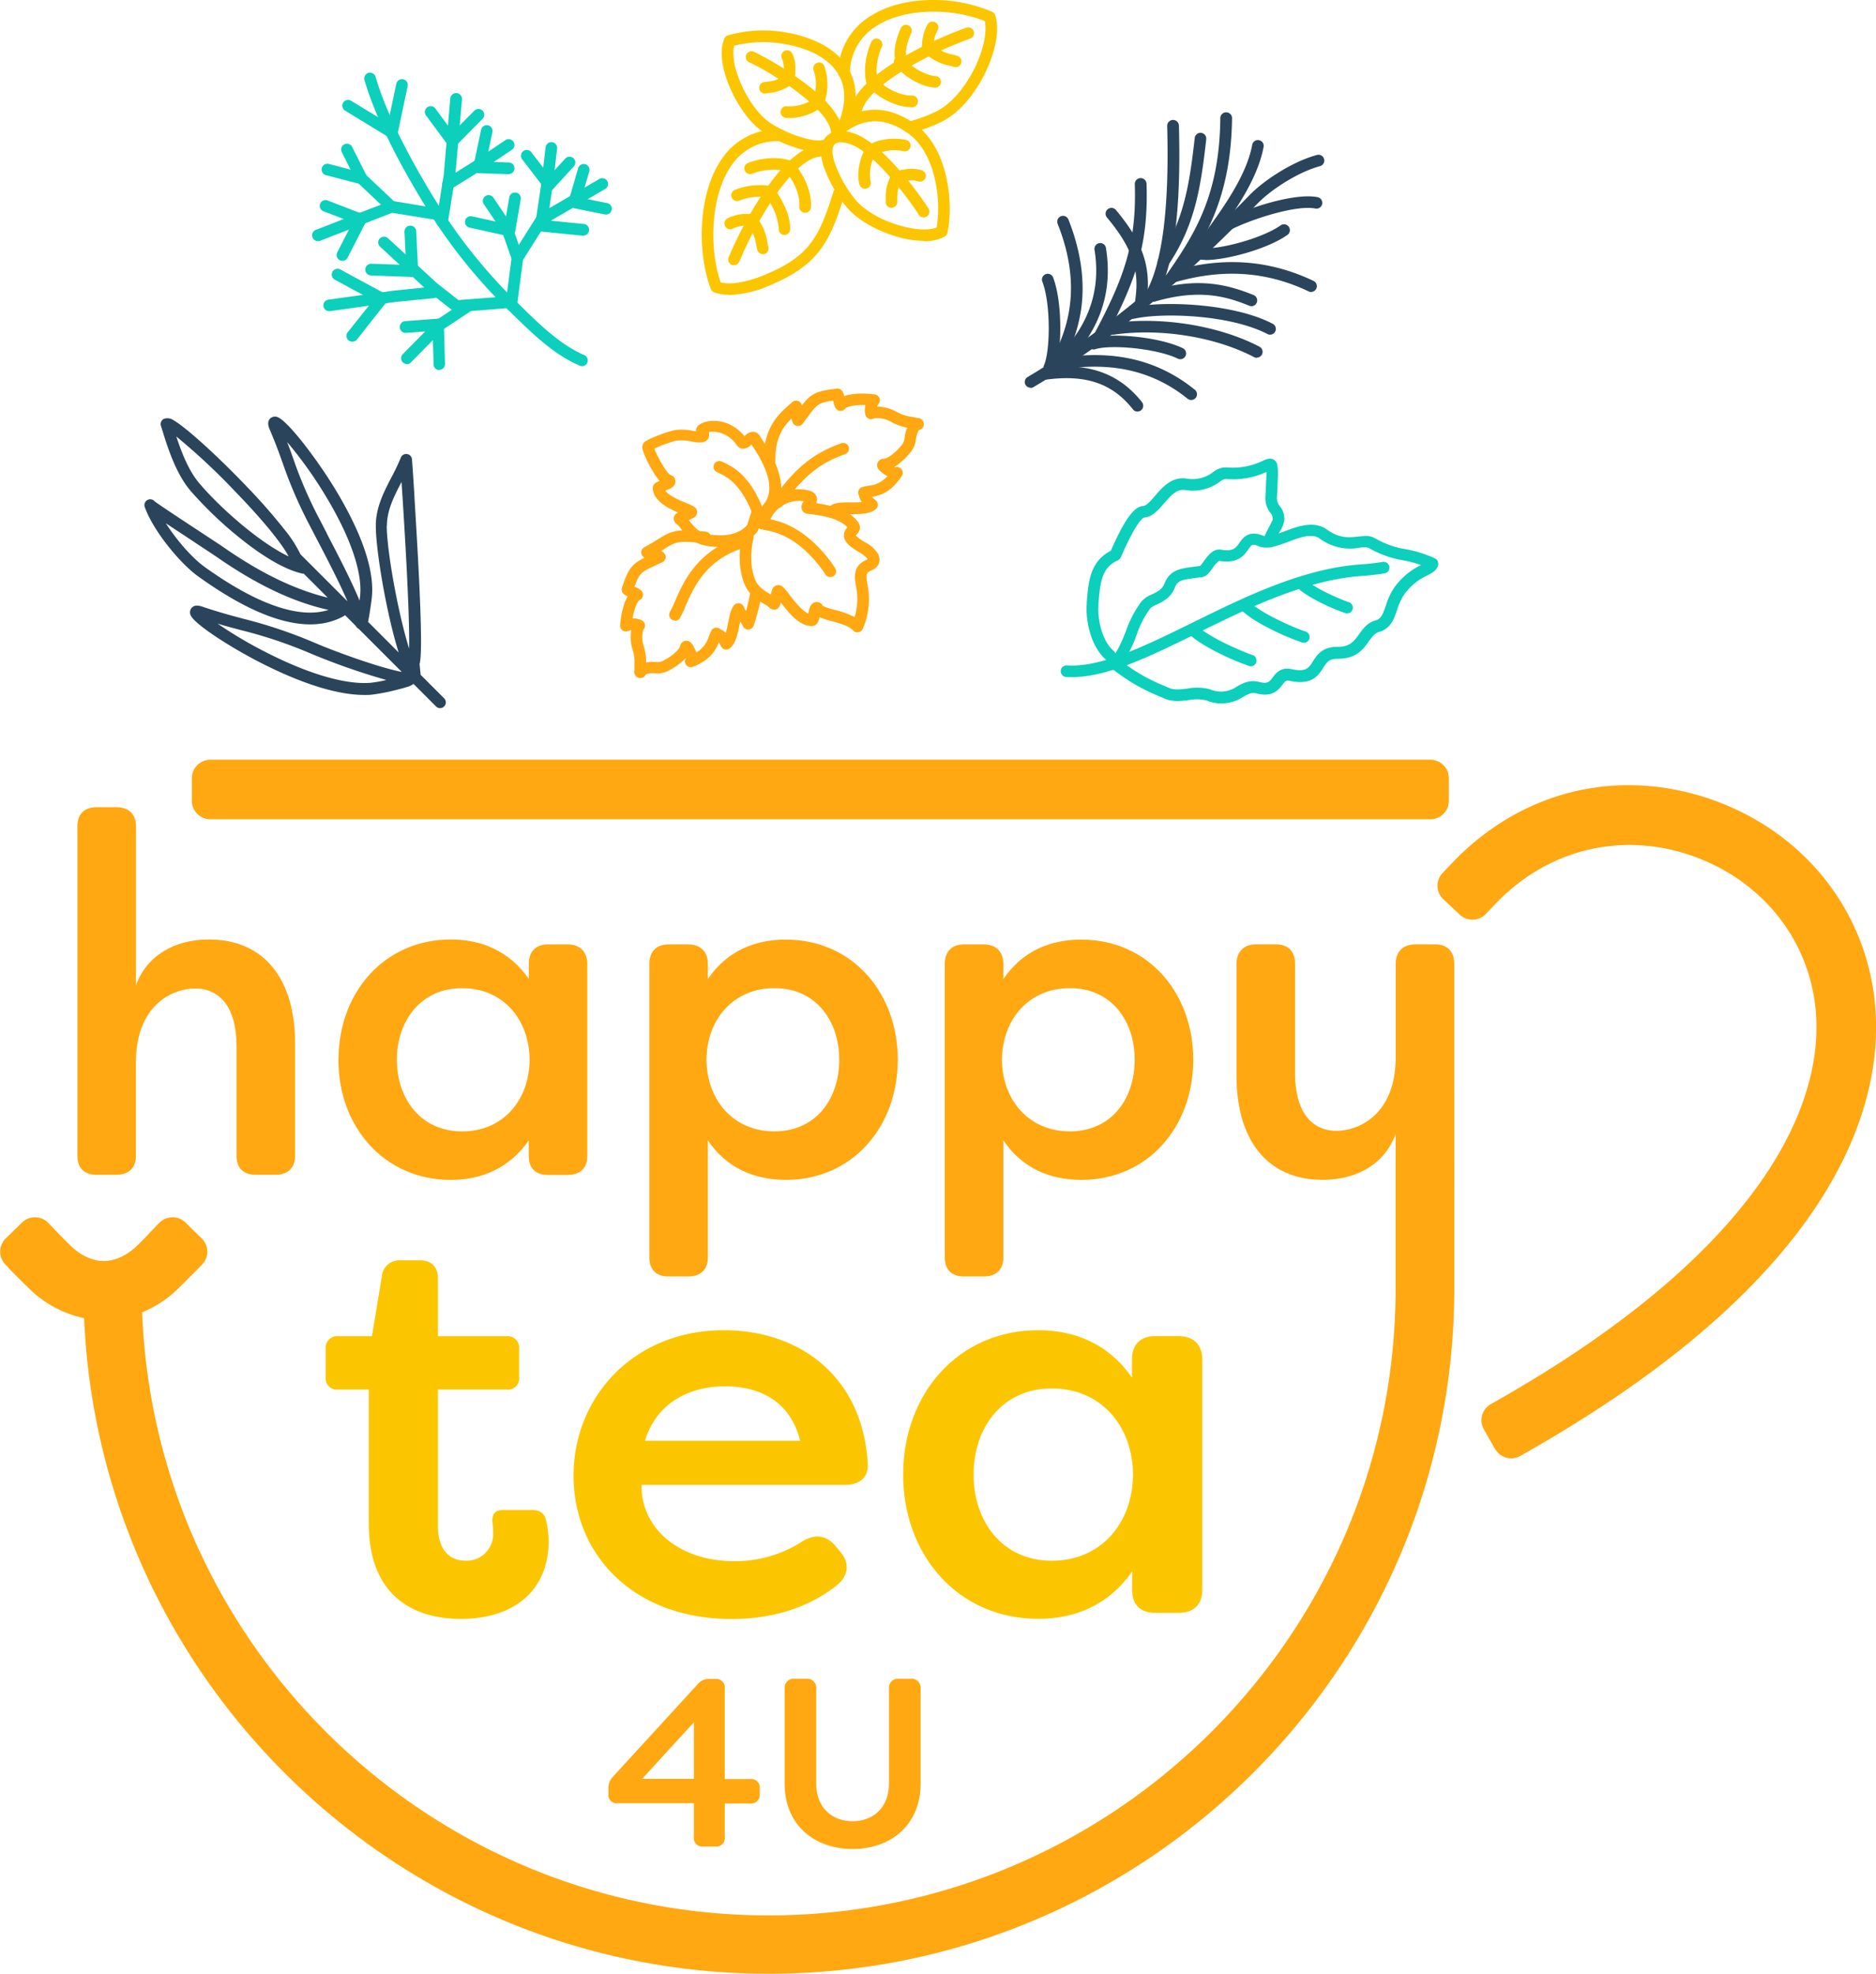 <svg xmlns="http://www.w3.org/2000/svg" width="479.15" height="504" viewBox="0 0 479.15 504"><path d="M2.66 324.26 2 323.57z" fill="#ffa811"/><path d="M19.78 295.12V211c0-3.13 1.73-4.87 4.86-4.87h5.09c3.13.0 5 1.74 5 4.87v40.6c2.66-7.41 9.61-11.7 18.64-11.7 14.35.0 22 10.42 22 26.51v28.71c0 3.12-1.85 4.86-5 4.86H65.27c-3.13.0-4.86-1.74-4.86-4.86v-28c0-10.07-4.4-14.7-10.54-14.7s-15.16 4.51-15.16 18.86v23.85c0 3.12-1.85 4.86-5 4.86H24.64c-3.13.0-4.86-1.74-4.86-4.86" fill="#ffa811"/><path d="M86.45 270.58c0-17.13 11.69-30.68 28.7-30.68 7.76.0 14.93 2.9 19.91 10.07v-3.81c0-3.13 1.74-5 4.86-5H145c3.12.0 5 1.85 5 5v49c0 3.12-1.85 4.86-5 4.86h-5.1c-3.12.0-4.86-1.74-4.86-4.86v-3.94c-5 7.18-12.15 10.07-19.91 10.07-17 0-28.7-13.54-28.7-30.67m48.84.0c-.11-10.53-6.94-18.29-17.24-18.29-10.54.0-16.67 8.33-16.67 18.29s6.13 18.29 16.67 18.29c10.3.0 17.13-7.76 17.24-18.29" fill="#ffa811"/><path d="M165.85 321.05V246.16c0-3.13 1.74-5 4.86-5h5.09c3.13.0 5 1.85 5 5V250c4.86-7.17 12-10.07 19.91-10.07 17 0 28.59 13.55 28.59 30.68s-11.57 30.67-28.59 30.67c-7.87.0-15.05-2.89-19.91-10.07v29.87c0 3.12-1.85 4.86-5 4.86h-5.09c-3.12.0-4.86-1.74-4.86-4.86m48.5-50.47c0-10-6-18.29-16.55-18.29-10.31.0-17.25 7.76-17.37 18.29.12 10.53 7.06 18.29 17.37 18.29 10.53.0 16.55-8.22 16.55-18.29" fill="#ffa811"/><path d="M241.31 321.05V246.16c0-3.13 1.74-5 4.87-5h5.09c3.12.0 5 1.85 5 5V250c4.86-7.17 12-10.07 19.91-10.07 17 0 28.59 13.55 28.59 30.68s-11.58 30.67-28.59 30.67c-7.87.0-15.05-2.89-19.91-10.07v29.87c0 3.12-1.86 4.86-5 4.86h-5.09c-3.13.0-4.87-1.74-4.87-4.86m48.5-50.47c0-10-6-18.29-16.55-18.29-10.3.0-17.24 7.76-17.36 18.29.12 10.53 7.06 18.29 17.36 18.29 10.54.0 16.55-8.22 16.55-18.29" fill="#ffa811"/><path d="M365.33 209.2H53.7A4.72 4.72.0 0149 204.48v-5.77A4.72 4.72.0 0153.7 194H365.33a4.71 4.71.0 014.71 4.72v5.77a4.71 4.71.0 01-4.71 4.72" fill="#ffa811"/><path d="M94.18 388.92V354.83h-7.8a2.87 2.87.0 01-3.2-3.2V344.4a2.93 2.93.0 013.2-3.2H95L97.51 326a4.53 4.53.0 014.87-4.18h4.87c2.93.0 4.6 1.67 4.6 4.6V341.2h17.53a2.92 2.92.0 013.2 3.2v7.23a2.86 2.86.0 01-3.2 3.2H111.85v34.79c0 6.4 3.2 8.9 7 8.9a6.75 6.75.0 007.1-6.95 16.86 16.86.0 00-.14-2.51c-.28-2.22.42-3.48 2.64-3.48h7.38c1.81.0 3.2.7 3.62 2.51a28.35 28.35.0 01.69 5.29c0 13.07-9.18 20-22.4 20C106 413.41 94.18 407.85 94.18 388.92z" fill="#fbc600"/><path d="M146.49 376.82c0-20.18 15.45-37.15 38.4-37.15 18.93.0 35.35 11.4 36.74 33.95.28 3.61-2.09 5.56-5.85 5.56h-51.9c-.27 10.72 9.19 19.48 23.8 19.48a31.85 31.85.0 0017.39-5.15c3.06-1.8 5.84-1.53 8.21 1.12l1.25 1.53c2.51 2.78 2.37 6.26-1.11 8.9-8.07 6.26-17.67 8.35-26.58 8.35-25.04.0-40.35-16.41-40.35-36.59zm57.88-8.91c-2.78-11.13-11.68-13.91-19.2-13.91-7.79.0-17.11 3.2-20.45 13.91z" fill="#fbc600"/><path d="M230.67 376.54c0-20.6 14.05-36.87 34.51-36.87 9.32.0 17.95 3.47 23.93 12.1v-4.59c0-3.76 2.09-6 5.84-6h6.13c3.75.0 6 2.22 6 6V406c0 3.75-2.23 5.84-6 5.84H295c-3.75.0-5.84-2.09-5.84-5.84v-4.73c-6 8.62-14.61 12.1-23.93 12.1C244.72 413.41 230.67 397.13 230.67 376.54zm58.72.0c-.14-12.66-8.35-22-20.73-22-12.67.0-20 10-20 22s7.37 22 20 22C281 398.52 289.25 389.2 289.39 376.54z" fill="#fbc600"/><path d="M177.22 469.09v-8.63h-19.5a2.11 2.11.0 01-2.32-2.38v-1.41a4.07 4.07.0 011.1-2.93L178.26 430a3.61 3.61.0 012.94-1.28h1.53a2.16 2.16.0 012.38 2.39v23.17h6.54a2.16 2.16.0 012.39 2.38v1.47a2.16 2.16.0 01-2.39 2.38h-6.54v8.63a2.16 2.16.0 01-2.38 2.38h-3.18A2.15 2.15.0 01177.22 469.09zm0-14.86V439.8L164 454.23z" fill="#ffa811"/><path d="M200.4 455.39V431.24a2.32 2.32.0 012.56-2.57h2.94a2.32 2.32.0 012.57 2.57v24.15c0 6.42 4.28 9.66 9.29 9.66s9.29-3.24 9.29-9.66V431.24a2.32 2.32.0 012.57-2.57h2.94a2.32 2.32.0 012.57 2.57v24.15c0 10.94-7.95 16.75-17.37 16.75s-17.36-5.81-17.36-16.75z" fill="#ffa811"/><path d="M381.86 370.05 379 365a4.71 4.71.0 011.75-6.44l2.51-1.43c30-17.15 52.12-35.43 65.73-54.35 11-15.29 16.09-30.85 14.74-45-1.74-18.17-14-33.27-32-39.4s-36.89-1.37-50.2 12.86l-2 2.11a4.73 4.73.0 01-6.67.23l-4.21-3.95a4.71 4.71.0 01-.23-6.67l2-2.1c17.51-18.73 42.27-25 66.22-16.88 23.74 8.09 39.93 28.15 42.25 52.35 2.16 22.55-6.42 67.35-88.07 114l-2.5 1.44a4.73 4.73.0 01-6.44-1.76" fill="#ffa811"/><path d="M37 129.55c2.2 6.08 9 14.33 13.64 17.65 16.07 11.55 28.59 14.94 37.19 10.1l.3-.21 2.76 2.76a1.52 1.52.0 00.73.73l11 11c-5.88-1.14-16.84-5.13-22.1-7.38A121.87 121.87.0 0062.15 158c-3.12-.83-6.35-1.7-10.2-3-.76-.26-2.18-.75-3 .23a1.73 1.73.0 00-.19 2c1.15 2.29 10 8 17.57 11.88s18.11 8.35 26.77 8.35c.61.0 1.2.0 1.79-.07a49.12 49.12.0 006.07-1.15c1.16-.29 2.18-.56 2.93-.8a4.81 4.81.0 001.73-.8l5.76 5.76a1.44 1.44.0 001 .43 1.48 1.48.0 001.05-.43 1.49 1.49.0 000-2.09l-6-6c-.13-1.45-.21-2.26-.27-2.74.42-1.47.71-6.29-.4-27.07-.36-6.67-.77-13.12-1-17.36-.52-8-.53-8-.64-8.28a1.48 1.48.0 00-2.75.0 52.25 52.25.0 01-2.38 5c-2 3.86-4.06 7.84-4 12.53.0 6.07 2.68 22.18 5.83 32.22L94 158.78c.1-.41.18-.88.27-1.4.22-1.24.46-2.91.67-4.57C96 144 90.29 132.52 85.3 124.4c-4.46-7.26-11.36-16.33-14.13-17.75a1.78 1.78.0 00-2.12.18c-1 .91-.38 2.32-.13 2.92 1.55 3.64 2.46 6.18 3.33 8.64a113.92 113.92.0 006.85 15.79l1.78 3.42c2.33 4.46 5.72 10.94 7.86 15.94l-12-12a31.11 31.11.0 00-4-6.21A146.8 146.8.0 0063 124.22c-7.49-7.84-15.5-15.09-18.62-16.87a2.69 2.69.0 00-2.58-.37 1.48 1.48.0 00-.7 1.74l.07.22c1.63 5.29 3.66 11.88 7.54 16.44a99.32 99.32.0 0013 12.36c4.25 3.38 10.41 7.64 15.6 8.75h.27l6.12 6.12c-8.25-2-17-6.18-26.51-12.8-.54-.38-2.47-1.65-4.92-3.26-4.2-2.76-12-7.88-12.82-8.58A1.48 1.48.0 0037 129.55M73.75 142.1c-7.67-3.67-17.55-12.47-22.8-18.64-2.75-3.22-4.53-7.8-5.92-12a164.09 164.09.0 0114.74 13.73c8 8.24 12.48 14 14 17M98.6 173.66a35 35 0 01-4 .7c-6.38.5-15.87-2.28-26.72-7.83a109.44 109.44.0 01-12.3-7.28c2 .6 3.93 1.11 5.79 1.61a117 117 0 0117.94 6 172.27 172.27.0 0019.27 6.75m.24-39.36c0-4 1.89-7.63 3.73-11.17v-.09c.32 4.75.77 11.91 1.16 19.11.74 13.66.85 20.29.78 23.52-2.91-9.36-5.7-25.15-5.71-31.37M83.5 136.23c-.69-1.32-1.28-2.46-1.76-3.4A108.82 108.82.0 0175 117.4c-.51-1.42-1-2.87-1.67-4.54a106.63 106.63.0 019.37 13c6.73 10.94 10 20.37 9.25 26.57q-.06.48-.12.93c-2.14-5.22-5.73-12.09-8.37-17.14m-41.1-2.6c1.93 1.29 4.58 3 8.21 5.43 2.34 1.54 4.35 2.86 4.86 3.22 10.22 7.1 19.59 11.53 28.5 13.47-7.43 2.37-18.28-1.37-31.63-10.95-3.26-2.34-7.23-6.91-9.94-11.17" fill="#2a445b"/><path d="M209 38.82c-4.23.0-10.38-2.58-13.94-5-3.24-2.17-6.45-6.42-8.59-11.37-3.16-7.34-2.06-11.28-1.44-12.64a1.42 1.42.0 01.89-.79 33.26 33.26.0 0114.79-.75c5.89 1 10.85 3.29 13.94 6.55 2.91 3.06 5.7 8.54 2.42 17.2A1.48 1.48.0 11214.34 31c2.19-5.8 1.58-10.55-1.81-14.12-2.65-2.79-7-4.8-12.27-5.66a31 31 0 00-12.73.44c-.6 2.16.0 5.76 1.69 9.65 1.89 4.38 4.77 8.24 7.52 10.08 4.5 3 11.69 5.23 13.72 4.24a1.48 1.48.0 111.3 2.66 6.34 6.34.0 01-2.73.52" fill="#fbc600"/><path d="M213.74 35.52a1.49 1.49.0 01-1.48-1.47c0-6.16-15.88-15.9-20.91-18.15a1.47 1.47.0 011.21-2.69 83.25 83.25.0 0112.26 7.45c6.87 5.05 10.37 9.55 10.4 13.37a1.48 1.48.0 01-1.47 1.49h0" fill="#fbc600"/><path d="M201.64 20.34a1.47 1.47.0 01-1.47-1.48v-.79a6.28 6.28.0 00-.44-3.06 1.48 1.48.0 112.69-1.22 9 9 0 01.71 4.33c0 .24.0.48.0.74a1.48 1.48.0 01-1.48 1.48" fill="#fbc600"/><path d="M208.93 27.57a1.52 1.52.0 01-.7-.18 1.48 1.48.0 01-.6-2 10.7 10.7.0 00.15-7.51 1.48 1.48.0 012.83-.88c1.24 4 .71 7.8-.37 9.8a1.49 1.49.0 01-1.31.77" fill="#fbc600"/><path d="M201.84 30.16a7.82 7.82.0 01-1.25-.1 1.48 1.48.0 01.5-2.92 10.69 10.69.0 007.16-2.25 1.48 1.48.0 111.74 2.4 14.62 14.62.0 01-8.15 2.87" fill="#fbc600"/><path d="M195.23 23.9A1.48 1.48.0 01195 21l1-.16a8.22 8.22.0 003.89-1.26A1.48 1.48.0 01201.53 22a11.18 11.18.0 01-5.11 1.73l-.94.14a1.1 1.1.0 01-.25.0" fill="#fbc600"/><path d="M235.94 61.51a25.29 25.29.0 01-7.34-1.23c-5.15-1.57-9.73-4.29-12.26-7.27a34 34 0 01-6.13-11c-1.2-4.09-.15-6.2.94-7.25a4.47 4.47.0 011.78-1.05 1.48 1.48.0 01.43-1.78c6.47-5.12 13.29-5.22 20.27-.3 8.43 6 10 19.81 8.38 27.75a1.48 1.48.0 01-.69 1 10.46 10.46.0 01-5.38 1.2M214.75 36.35a2.21 2.21.0 00-1.55.48c-.69.67-.75 2.28-.15 4.3a31.1 31.1.0 005.55 10c2.14 2.53 6.3 5 10.86 6.35 4.06 1.23 7.71 1.44 9.78.6a32.79 32.79.0 00-.57-12.77c-1.59-6.51-4.55-9.73-6.75-11.28-5.52-3.9-10.7-4.07-15.8-.49a12.15 12.15.0 011.93.49c7.75 2.59 17.93 17.23 19.1 19.22a1.48 1.48.0 11-2.55 1.5C233 52.07 223.49 38.93 217.12 36.8a7.74 7.74.0 00-2.37-.45" fill="#fbc600"/><path d="M235 46.38a1.48 1.48.0 01-.46-.08 6.2 6.2.0 00-3.09-.1l-.79.1a1.48 1.48.0 01-.33-2.94l.74-.09a9 9 0 014.38.22 1.48 1.48.0 01-.45 2.89" fill="#fbc600"/><path d="M222.52 39.87a1.48 1.48.0 01-.84-2.7c1.86-1.29 5.58-2.25 9.69-1.46a1.48 1.48.0 01-.56 2.91 10.76 10.76.0 00-7.45 1 1.45 1.45.0 01-.84.27" fill="#fbc600"/><path d="M220.93 48.19a1.48 1.48.0 01-1.42-1.06c-.63-2.19-.35-6 1.71-9.66a1.48 1.48.0 112.57 1.46 10.79 10.79.0 00-1.44 7.37 1.47 1.47.0 01-1 1.83 1.4 1.4.0 01-.41.06" fill="#fbc600"/><path d="M227.69 53.07h-.08a1.47 1.47.0 01-1.39-1.55c0-.34.0-.66.0-1a11.19 11.19.0 011.14-5.27A1.48 1.48.0 01230 46.65a8.35 8.35.0 00-.82 4c0 .32.0.65.0 1a1.47 1.47.0 01-1.48 1.4" fill="#fbc600"/><path d="M232.28 34a1.48 1.48.0 01-.37-2.91 36.72 36.72.0 007.49-2.77c3.53-1.81 7.12-6 9.61-11.09 2.16-4.46 3.12-9 2.53-11.82-7.66-3.19-19.78-3.66-27.47 1.1a14.12 14.12.0 00-7 12.14 1.48 1.48.0 01-3-.11A17.13 17.13.0 01222.51 4C227.72.74 233.9.0 238.16.0a37.92 37.92.0 0115.23 3 1.5 1.5.0 01.8.89c1.15 3.55.21 9-2.52 14.64-2.8 5.77-6.78 10.3-10.91 12.43a40.09 40.09.0 01-8.12 3 1.47 1.47.0 01-.36.0" fill="#fbc600"/><path d="M218.49 30.31h-.18A1.48 1.48.0 01217 28.65c.55-4.48 5.33-9.31 14.18-14.38a101.21 101.21.0 0115.68-7.22 1.48 1.48.0 11.9 2.82 96.79 96.79.0 00-15.11 7C224.89 21.29 220.38 25.61 220 29a1.49 1.49.0 01-1.47 1.29" fill="#fbc600"/><path d="M236.89 13.77h-.17a1.48 1.48.0 01-1.3-1.64l.09-.9a10.68 10.68.0 011.41-5 1.48 1.48.0 012.54 1.52 7.86 7.86.0 00-1 3.74c0 .3-.06.62-.1 1a1.47 1.47.0 01-1.46 1.31" fill="#fbc600"/><path d="M223 23.22a1.48 1.48.0 01-1.37-.93c-1-2.49-1.11-7 .9-11.57a1.48 1.48.0 012.71 1.19c-1.9 4.3-1.4 8-.87 9.28a1.47 1.47.0 01-.82 1.92 1.35 1.35.0 01-.55.11" fill="#fbc600"/><path d="M232.62 27.36c-2.69.0-6.79-1.38-10.27-4.56a1.48 1.48.0 112-2.18c3.47 3.17 7.09 3.85 8.52 3.77a1.48 1.48.0 11.16 3h-.41" fill="#fbc600"/><path d="M244.09 17.15a1.51 1.51.0 01-.41-.06l-1.12-.31a13.24 13.24.0 01-5.77-2.71 1.48 1.48.0 111.92-2.26 10.27 10.27.0 004.62 2.12l1.17.32a1.48 1.48.0 01-.41 2.9" fill="#fbc600"/><path d="M238.94 22.38h-.06c-2.68-.1-6.87-1.84-10.21-5.52a1.48 1.48.0 112.19-2c3.16 3.49 6.7 4.51 8.13 4.56a1.48 1.48.0 01-.05 2.95" fill="#fbc600"/><path d="M230.47 18.26a1.5 1.5.0 01-1.42-1c-1-3.24-.71-6.06 1-10.06a1.48 1.48.0 012.71 1.19c-1.67 3.78-1.6 5.86-.93 8a1.48 1.48.0 01-1 1.85 1.29 1.29.0 01-.43.07" fill="#fbc600"/><path d="M186.23 75.27a10.59 10.59.0 01-3.82-.62 1.45 1.45.0 01-.84-.84c-3.53-9-3.45-24.33 2.81-33.27a17 17 0 0114.94-7.48 1.48 1.48.0 01-.07 3 14 14 0 00-12.45 6.22c-5.38 7.68-5.72 21.4-2.72 29.84 2.58.65 6.85-.08 11.39-2 11.31-4.73 13.75-9.57 17.41-21.2a1.48 1.48.0 112.82.89c-2 6.37-3.59 10.49-6.22 14-2.8 3.72-6.77 6.52-12.87 9.07a27.77 27.77.0 01-10.38 2.45" fill="#fbc600"/><path d="M187.47 67.75a1.55 1.55.0 01-.52-.1 1.48 1.48.0 01-.87-1.9 100.92 100.92.0 018.06-15.28c5.52-8.57 10.6-13.08 15.11-13.4a1.49 1.49.0 011.58 1.38A1.48 1.48.0 01209.45 40c-3.42.24-8 4.52-12.83 12a98.11 98.11.0 00-7.77 14.72 1.48 1.48.0 01-1.38 1" fill="#fbc600"/><path d="M186.51 58.54a1.48 1.48.0 01-.69-2.79 10.6 10.6.0 015-1.14h.91a1.48 1.48.0 11.18 3h-1a7.74 7.74.0 00-3.78.8 1.56 1.56.0 01-.69.17" fill="#fbc600"/><path d="M191.57 44.46a1.48 1.48.0 01-.52-2.86c4.64-1.76 9.17-1.41 11.6-.28A1.48 1.48.0 11201.4 44c-1.29-.6-4.91-1.3-9.3.37a1.64 1.64.0 01-.53.09" fill="#fbc600"/><path d="M205.62 54.31h-.16a1.48 1.48.0 01-1.31-1.63c.16-1.42-.33-5.07-3.32-8.7a1.48 1.48.0 112.29-1.88c3.15 3.83 4.26 8.24 4 10.9a1.47 1.47.0 01-1.47 1.32" fill="#fbc600"/><path d="M194.84 64.89a1.48 1.48.0 01-1.44-1.14c-.09-.41-.18-.81-.26-1.19a10.41 10.41.0 00-1.86-4.73A1.48 1.48.0 11193.63 56 13.13 13.13.0 01196 62c.08.36.16.74.25 1.13a1.48 1.48.0 01-1.11 1.78 1.84 1.84.0 01-.33.0" fill="#fbc600"/><path d="M200.35 60h0a1.46 1.46.0 01-1.45-1.5 14.86 14.86.0 00-3.24-8.16 14.15 14.15.0 00-6.85.88 1.48 1.48.0 01-1.25-2.68 16.64 16.64.0 015.7-1.24c3.65-.18 4.31.67 4.55 1 1.9 2.45 4.1 6.61 4 10.26A1.47 1.47.0 01200.35 60" fill="#fbc600"/><path d="M148.64 93.51a1.48 1.48.0 00.58-2.84c-6-2.56-11.37-7.8-16.1-12.42l-.74-.72a134.43 134.43.0 01-19.75-24.11c-4.77-7.53-13.28-21.93-16.72-33.86a1.48 1.48.0 00-2.84.82c3.54 12.28 12.21 27 17.06 34.62a136.88 136.88.0 0020.19 24.65l.73.71c4.92 4.81 10.5 10.26 17 13a1.47 1.47.0 00.58.12" fill="#0ccfbc"/><path d="M100.12 35.28a1.47 1.47.0 001.44-1.18L104.12 22a1.48 1.48.0 00-2.9-.61l-2.55 12.1a1.48 1.48.0 001.14 1.76h.31" fill="#0ccfbc"/><path d="M100.07 35.28a1.48 1.48.0 00.77-2.74L89.76 25.78a1.48 1.48.0 10-1.54 2.52L99.3 35.06a1.43 1.43.0 00.77.22" fill="#0ccfbc"/><path d="M112.93 58.07a1.49 1.49.0 001.46-1.25l1.89-11.9a.41.41.0 000-.11L118 25.4a1.48 1.48.0 00-3-.25l-1.65 19.36-1.88 11.85a1.48 1.48.0 001.22 1.69h.24" fill="#0ccfbc"/><path d="M115.56 37.53a1.48 1.48.0 001-.43l6.63-6.7a1.48 1.48.0 10-2.1-2.08l-5.42 5.47-4.48-6.08a1.48 1.48.0 10-2.38 1.76l5.51 7.46a1.45 1.45.0 001.08.6h.11" fill="#0ccfbc"/><path d="M114.45 48.49a1.46 1.46.0 00.78-.22l8.3-5.18 7.21-4.85a1.48 1.48.0 00-1.65-2.46l-7.19 4.84-8.27 5.17a1.48 1.48.0 00.78 2.73" fill="#0ccfbc"/><path d="M122.36 44.17A1.49 1.49.0 00123.81 43l1.94-9.16a1.48 1.48.0 10-2.89-.61l-1.94 9.15a1.49 1.49.0 001.13 1.76h.31" fill="#0ccfbc"/><path d="M130.05 44.44a1.48 1.48.0 000-2.95l-7.69-.28a1.48 1.48.0 00-.1 3l7.69.27h.05" fill="#0ccfbc"/><path d="M81.19 61.6a1.42 1.42.0 00.53-.1l18.45-7.16 12.32 2a1.48 1.48.0 10.48-2.92l-12.71-2.1a1.48 1.48.0 00-.78.08l-18.83 7.3a1.48 1.48.0 00.54 2.86" fill="#0ccfbc"/><path d="M1e2 54.3a1.48 1.48.0 001-2.56l-7.69-7.25a1.44 1.44.0 00-.64-.35L84 41.86a1.48 1.48.0 00-.75 2.87l8.38 2.18 7.41 7a1.47 1.47.0 001 .41" fill="#0ccfbc"/><path d="M92.33 47.05a1.43 1.43.0 00.66-.16 1.48 1.48.0 00.66-2L89.9 37.44a1.48 1.48.0 00-2.64 1.33L91 46.24a1.5 1.5.0 001.33.81" fill="#0ccfbc"/><path d="M87.45 66.62a1.48 1.48.0 001.32-.81l4.66-9.1a1.48 1.48.0 00.07-1.2 1.53 1.53.0 00-.85-.86l-8.8-3.39A1.48 1.48.0 1082.79 54l7.26 2.8-3.91 7.64a1.48 1.48.0 00.64 2 1.51 1.51.0 00.67.17" fill="#0ccfbc"/><path d="M130.6 79.33A1.48 1.48.0 00132.06 78l1.51-11.6 5.87-9.32 15.21-8.88a1.48 1.48.0 00-1.49-2.55l-15.52 9.06a1.41 1.41.0 00-.51.49l-6.24 9.9a1.53 1.53.0 00-.21.6l-1.55 11.92a1.48 1.48.0 001.28 1.65h.19" fill="#0ccfbc"/><path d="M138.39 57.5a1.47 1.47.0 001.46-1.26l1.44-9.67v0l1-8.64a1.47 1.47.0 00-1.3-1.63 1.49 1.49.0 00-1.64 1.3l-1 8.61-1.44 9.64a1.49 1.49.0 001.24 1.69h.23" fill="#0ccfbc"/><path d="M140.24 48.68a1.42 1.42.0 00.89-.31 1.48 1.48.0 00.28-2.07l-5.7-7.43a1.48 1.48.0 10-2.35 1.81l5.7 7.42a1.48 1.48.0 001.18.58" fill="#0ccfbc"/><path d="M140.23 48.68a1.47 1.47.0 001.09-.48l5.2-5.67a1.48 1.48.0 10-2.18-2l-5.2 5.67a1.48 1.48.0 00.09 2.09 1.5 1.5.0 001 .39" fill="#0ccfbc"/><path d="M154.78 54.79a1.48 1.48.0 00.29-2.93l-6.54-1.31 1.95-6.71a1.48 1.48.0 10-2.84-.82l-2.39 8.25a1.48 1.48.0 00.15 1.18 1.5 1.5.0 001 .68l8.12 1.63a1.43 1.43.0 00.29.0" fill="#0ccfbc"/><path d="M132.15 67.41a1.41 1.41.0 00.49-.09 1.48 1.48.0 00.9-1.89l-2.74-7.77a2.16 2.16.0 00-.17-.34L126 50.45a1.48 1.48.0 00-2.45 1.66l4.55 6.71 2.68 7.6a1.49 1.49.0 001.4 1" fill="#0ccfbc"/><path d="M130.13 60.34a1.49 1.49.0 001.46-1.23L133 50.89a1.48 1.48.0 00-2.92-.51l-1.16 6.7-8.37-1.84a1.47 1.47.0 10-.63 2.88l9.87 2.18a1.17 1.17.0 00.32.0" fill="#0ccfbc"/><path d="M149 60.15a1.48 1.48.0 00.15-2.95l-11.07-1.12a1.48 1.48.0 00-.3 3l11.07 1.11H149" fill="#0ccfbc"/><path d="M116.64 79.7h.11l12.62-1a1.48 1.48.0 00-.22-3l-12.05.92-5.44-4.25L99 60.75a1.48 1.48.0 00-2 2.17l12.7 11.74.09.08 5.94 4.64a1.44 1.44.0 00.91.32" fill="#0ccfbc"/><path d="M84 79.46h.21L101 77.1l9.71-.95a1.48 1.48.0 10-.29-2.94l-9.73 1h-.06l-16.8 2.31a1.48 1.48.0 00.2 2.94" fill="#0ccfbc"/><path d="M90 87.25a1.52 1.52.0 001.16-.56l7.54-9.53a1.47 1.47.0 10-2.31-1.83L88.8 84.85A1.48 1.48.0 0090 87.25" fill="#0ccfbc"/><path d="M97.53 77.72a1.48 1.48.0 00.71-2.78L86.92 68.81a1.48 1.48.0 10-1.41 2.61l11.32 6.12a1.35 1.35.0 00.7.18" fill="#0ccfbc"/><path d="M105.31 70.68a1.49 1.49.0 001.48-1.55l-.48-10.08a1.48 1.48.0 00-3 .14l.41 8.47-8.87-.32a1.48 1.48.0 10-.1 3l10.47.39h0" fill="#0ccfbc"/><path d="M103.93 93a1.49 1.49.0 001-.44L113.37 84l6.74-4.46a1.48 1.48.0 00-1.63-2.47l-6.88 4.55-.23.2-8.49 8.61a1.47 1.47.0 000 2.09 1.49 1.49.0 001 .43" fill="#0ccfbc"/><path d="M112.22 94.44h0a1.48 1.48.0 001.44-1.52l-.29-10.11a1.47 1.47.0 00-1.58-1.43L103.5 82a1.48 1.48.0 10.21 3l6.79-.5.24 8.56a1.48 1.48.0 001.48 1.44" fill="#0ccfbc"/><path d="M219 161.48a1.45 1.45.0 01-1.1-.49c-1-1.15-3.52-1.84-5.53-2.39a22 22 0 01-3.06-1c-.2 1-.56 2.17-1.81 2.24-3.3.19-6.15-3.48-8.08-6v0c-.16.7-.35 1.49-1.24 1.77a1.78 1.78.0 01-1.77-.53 5.21 5.21.0 00-1-.72c-4.15-2.32-5.45-4.21-6.32-9.19a23.9 23.9.0 01.52-8.52 1.48 1.48.0 012.84.82 21.36 21.36.0 00-.45 7.19c.72 4.11 1.49 5.24 4.85 7.12.1-.35.22-.76.37-1.21a1.63 1.63.0 011.28-1.14c1.15-.2 1.81.67 3.12 2.4 1.07 1.41 3.12 4.12 4.82 4.84h0c.21-1.11.42-2.26 1.38-2.76a1.75 1.75.0 011.56.0 1.47 1.47.0 01.76.81 15.91 15.91.0 003 1 22.8 22.8.0 015.12 1.85 15.78 15.78.0 00.35-7.95c-.07-.45-.13-.91-.19-1.38-.47-3.67 1.77-4.76 2.85-5.28l.32-.16-.12-.25a9.33 9.33.0 00-2.17-1.61c-1.55-1-3.16-2-3.63-3.42a2.75 2.75.0 01.77-2.85c-1.68-1.84-4.84-2.91-10.12-3.46a1.77 1.77.0 01-1.49-1 2.17 2.17.0 01.46-2.2 7.93 7.93.0 00-8.51 4.6c.94.22 1.84.46 2 .5 8.18 2.46 13.51 10.36 14.5 11.92a1.48 1.48.0 11-2.5 1.58c-.55-.86-5.53-8.47-12.85-10.66a32.5 32.5.0 00-3.21-.75 1.47 1.47.0 01-1.38-1.95 12.05 12.05.0 015.71-7.09 10.57 10.57.0 017.64-.87 2.45 2.45.0 011.85 1.51 2.23 2.23.0 01-.08 1.69c4.08.56 8.24 1.67 10.6 4.69.88 1.11.76 2.26-.35 3.42l-.14.15a11.61 11.61.0 002.32 1.69 8.58 8.58.0 013.22 2.75 3.34 3.34.0 01.4 2.62 3.26 3.26.0 01-1.92 1.82c-.95.45-1.42.68-1.22 2.24.06.46.12.9.19 1.33a19 19 0 01-1.18 11.33 1.49 1.49.0 01-1.12.91 1.14 1.14.0 01-.26.0M198.42 153zm-3.74-17.76h0" fill="#ffa811"/><path d="M163.57 173.16a1.51 1.51.0 01-.72-.18 1.62 1.62.0 01-.87-1.42 1.42 1.42.0 01.06-.42c0-.69.0-1.2.0-1.66a10.49 10.49.0 00-.6-4 11.1 11.1.0 01-.22-4.59 3 3 0 00-.71.22 1.48 1.48.0 01-2.12-1.38c0-.06.25-4.66 1.93-7.44a3.08 3.08.0 01-1.14-.73 1.47 1.47.0 01-.32-1.46c1.58-5 2.69-6.16 5.78-7.69a1.49 1.49.0 01-.1-2.65c1.46-.8 2.55-1.48 3.43-2 3.58-2.26 4.71-2.76 12.22-2a1.48 1.48.0 11-.3 2.94c-6.78-.69-7.33-.35-10.35 1.55l-.71.45a3.33 3.33.0 01.43.23 1.47 1.47.0 01.77 1.33 1.49 1.49.0 01-.84 1.29l-1.86.87c-3.42 1.58-4.06 1.88-5.26 5.4a5.63 5.63.0 011.61.9 1.47 1.47.0 01-.28 2.48c-.67.32-1.47 2.5-1.84 4.71a4.79 4.79.0 012.39.51 1.49 1.49.0 01.79 1.17 1.51 1.51.0 01-.43 1.19 7.22 7.22.0 000 3.9 13.94 13.94.0 01.72 4.5 8.75 8.75.0 012.58-.13 3.28 3.28.0 002.22-.58c1.67-.86 3.68-2.54 3.88-3.51a1.62 1.62.0 011.4-1.34c1.36-.15 2 1.36 2.33 2 .13.29.27.65.4 1a7.2 7.2.0 003.22-4.15c.18-.46.37-.94.6-1.4a1.47 1.47.0 012.28-.43h0a4.47 4.47.0 011.43 1c.25-.85.45-1.85.62-2.68.37-1.85.68-3.45 1.5-4.42A1.48 1.48.0 01190 155a3.41 3.41.0 00.53 1 34.84 34.84.0 001.05-4.53 1.48 1.48.0 112.93.4 54.42 54.42.0 01-2 7.84 1.48 1.48.0 01-2.75.21 4.86 4.86.0 00-.72-1.19c-.06.27-.11.55-.16.8-.47 2.34-.95 4.77-2.46 6a1.47 1.47.0 01-1.26.31 1.45 1.45.0 01-1-.81 7.14 7.14.0 00-.57-1c-.79 2-2.08 4.44-6.61 6.24a1.48 1.48.0 01-1.83-2.11s0-.08.0-.13a15.67 15.67.0 01-4 3 6 6 0 01-3.8.89 6.31 6.31.0 00-2.21.18 3.08 3.08.0 01-.26.24 1.46 1.46.0 01-1.31.8m11.87-5.33h0m-11.26-7h0" fill="#ffa811"/><path d="M172.38 158.44a1.46 1.46.0 01-.78-.22 1.49 1.49.0 01-.48-2 23.71 23.71.0 001.23-2.57c2.2-5.09 5.9-13.61 17.71-16.86a1.48 1.48.0 11.79 2.85c-10.45 2.88-13.66 10.29-15.79 15.19a22.78 22.78.0 01-1.43 3 1.47 1.47.0 01-1.25.7" fill="#ffa811"/><path d="M184.19 139.68h-.47c-5.06-.15-7.11-1.17-10-4.94a4.91 4.91.0 00-.86-.89 1.75 1.75.0 01-.77-1.67 1.71 1.71.0 011.12-1.3c-2.7-1.14-6.22-3-6.49-6.06-.11-1.17.84-1.7 1.76-2a13.34 13.34.0 01-1.11-1.47 32.14 32.14.0 01-2.31-4.17c-1.14-2.45-1.08-3.1-.91-3.6s.5-1 3-2a33 33 0 014.94-1.7 13.09 13.09.0 015 .16l.67.1a1.91 1.91.0 01.95-1.75c2-1.38 7.45-1.81 11.45 3a3 3 0 012.39-1.13 2.09 2.09.0 011.52 1.07l.53.81c2.22 3.41 8.12 12.47 2.73 18.76a1.49 1.49.0 01-2.09.16 2 2 0 01-.27-.31 1.57 1.57.0 01-.06.53c-1.26 4.19-1.37 4.33-1.56 4.58-1.9 2.47-5.3 3.91-9.15 3.91M176 132.9c2.34 3.06 3.57 3.66 7.74 3.79 3 .09 5.65-.89 7.08-2.62.15-.41.53-1.62 1.08-3.42a5.4 5.4.0 00-.39-1.08c-2.82-6.09-5.56-7.72-8.35-9a1.48 1.48.0 111.21-2.7c3.19 1.43 6.57 3.41 9.83 10.43a10.57 10.57.0 01.47 1.23 1.42 1.42.0 01.33-.7c4-4.61-1.07-12.32-3-15.22l-.06-.1a3 3 0 01-2.25 1.07 2.06 2.06.0 01-1.49-.88 7.61 7.61.0 00-5-3.36 5.81 5.81.0 00-2.17.0 2.06 2.06.0 01-.22 1.72c-.81 1.24-2.43 1-4.3.67a11.33 11.33.0 00-3.83-.21 29.8 29.8.0 00-5.56 2.05c.72 1.93 3.08 6.14 4.1 6.73a1.5 1.5.0 011 .66 1.78 1.78.0 01.19 1.55c-.35 1-1.45 1.39-2.51 1.75 1 1.4 3.89 2.59 5.42 3.21 1.73.71 2.69 1.1 2.73 2.27a1.63 1.63.0 01-.95 1.51l-1.15.54M191 134h0m-19.84-12.6h0" fill="#ffa811"/><path d="M213.19 131.68a1.48 1.48.0 01-.71-2.78c1.14-.62 2.8-.62 4.73-.61.9.0 2 0 2.89-.08a4.65 4.65.0 01-.72-1.68v0a1.47 1.47.0 01-.13-1.16 1.44 1.44.0 011-1 13.93 13.93.0 011.53-.33 7.34 7.34.0 004.87-2.44 10.12 10.12.0 01-1-.63c-.59-.42-2-1.4-1.54-2.71a1.61 1.61.0 011.59-1.11c1 0 3.15-1.69 4.34-3.2a3.35 3.35.0 001-2.13 9 9 0 01.67-2.6 14.13 14.13.0 01-4.4-1.66 7.47 7.47.0 00-4-.77 1.48 1.48.0 01-1.26.19 1.5 1.5.0 01-1-1 4.86 4.86.0 010-2.54c-2.43-.1-4.74.33-5.18.91a1.48 1.48.0 01-2.49-.21 6 6 0 01-.58-1.83c-3.82.49-4.25 1.07-6.55 4.21l-1.25 1.69a1.47 1.47.0 01-1.43.56 1.45 1.45.0 01-1.16-1 8.66 8.66.0 01-.25-.89c-2.06 2-4.26 4.93-4.11 10.88a1.48 1.48.0 01-3 .07c-.21-8.45 3.83-12.06 6.25-14.22.35-.31.68-.61 1-.87a1.47 1.47.0 012.5.79c2.23-2.9 3.56-3.71 8.93-4.3a1.49 1.49.0 011.37.61 3.11 3.11.0 01.5 1.32c3.12-1.14 7.83-.44 7.89-.43a1.47 1.47.0 011.13.91 1.49 1.49.0 01-.19 1.44 2.55 2.55.0 00-.4.73 11.15 11.15.0 014.6 1.15 10.83 10.83.0 003.94 1.43c.47.08 1 .16 1.67.34a1.6 1.6.0 011.65 1.17 1.51 1.51.0 01-.36 1.49 1.63 1.63.0 01-.66.38 2.73 2.73.0 01-.3.21 6.82 6.82.0 00-.64 2.22 6.13 6.13.0 01-1.66 3.62 16.35 16.35.0 01-3.86 3.42 1.28 1.28.0 00.21.07 1.49 1.49.0 011.72 2.21c-2.75 4.22-5.52 5-7.65 5.37a6.47 6.47.0 00.93.83 1.51 1.51.0 01.59 1.16 1.53 1.53.0 01-.56 1.18c-1.58 1.24-4.1 1.23-6.55 1.23a11.48 11.48.0 00-3.3.24 1.4 1.4.0 01-.71.19m10.34-25h0" fill="#ffa811"/><path d="M198.66 129.76a1.51 1.51.0 01-.84-.26 1.48 1.48.0 01-.38-2.06c6.7-9.65 12.21-12.31 17.28-14.2a1.48 1.48.0 111 2.77c-4.82 1.8-9.66 4.16-15.88 13.11a1.44 1.44.0 01-1.21.64" fill="#ffa811"/><path d="M271.63 172.65a1.48 1.48.0 01.87-2.74c8.67.6 20-5 32.08-10.92 13.2-6.5 28.16-13.86 43-14.87 1.3-.09 3.1-.24 5.52-.62a1.48 1.48.0 11.47 2.92c-2.54.4-4.43.56-5.79.65-14.28 1-29 8.2-41.92 14.57-12.4 6.11-24.12 11.87-33.58 11.22a1.55 1.55.0 01-.67-.21" fill="#0ccfbc"/><path d="M307.45 164.66a23.63 23.63.0 01-3.81-2.78 1.48 1.48.0 012-2.16c3.71 3.5 13.21 7.24 14.2 7.51a1.48 1.48.0 01-.62 2.89 64.59 64.59.0 01-11.8-5.46" fill="#0ccfbc"/><path d="M289.21 174.37a54.13 54.13.0 01-5.44-3.82 1.49 1.49.0 01-.55-1 1.52 1.52.0 01.38-1.12c1.94-2.11 2.93-4.65 4-7.34a27 27 0 014-7.56 7.15 7.15.0 012.61-1.75c1.34-.64 2.6-1.24 3.2-2.75 1.39-3.51 3.93-3.85 7.79-4.35l1.33-.18a11.18 11.18.0 00.89-1.13c1.1-1.51 2.47-3.38 4.46-3 3.09.53 3.79-.48 4.68-1.75s2.35-3.39 6.21-1.77c1 .44 3.17-.37 5.24-1.15 3.39-1.28 7.61-2.87 10.92-.47s5.81 2 8.08 1.78c1.48-.17 2.87-.33 4.08.4h.06a22.46 22.46.0 007.85 2.83 30.43 30.43.0 017.5 2.34 1.48 1.48.0 01.83 1.56c-.23 1.45-1.48 2.11-2.81 2.8a15.25 15.25.0 00-5.69 4.59 14.8 14.8.0 00-2 4.22c-.81 2.35-1.65 4.77-4.54 5.59-1.12.32-1.75 1.13-2.68 2.44-1.43 2-3.21 4.48-8 4.44-2.17.0-2.76.91-3.66 2.33-1.21 1.9-2.86 4.5-8.52 3.3-.92-.2-1.12.0-1.89 1-1 1.3-2.53 3.27-6.6 2.22-1.21-.32-2 .08-3.46.88a9.94 9.94.0 01-9.36.9 10.5 10.5.0 00-4.53-.07c-2.12.24-4.31.49-6.3-.46-.27-.13-.66-.29-1.11-.48a47.47 47.47.0 01-6.89-3.44m-2.41-5.21a44.51 44.51.0 0010.44 5.92c.48.21.9.38 1.24.54 1.23.58 2.91.39 4.69.19A12.94 12.94.0 01309 176a7.1 7.1.0 006.92-.7c1.52-.84 3.23-1.79 5.65-1.17 2.17.57 2.65.0 3.51-1.16s2.07-2.68 4.84-2.09c3.65.77 4.32-.27 5.41-2 1-1.57 2.38-3.74 6.19-3.7 3.27.0 4.29-1.4 5.58-3.2 1-1.38 2.11-3 4.28-3.57 1.35-.38 1.8-1.53 2.56-3.7a17 17 0 012.44-5.05 17.93 17.93.0 016.59-5.38 33.25 33.25.0 00-4.68-1.23 25.12 25.12.0 01-8.78-3.19h-.06a5 5 0 00-2.2.0 13 13 0 01-10.16-2.33c-2-1.46-5.13-.29-8.13.85-2.74 1-5.32 2-7.44 1.11-1.65-.69-1.82-.45-2.63.72-1.06 1.52-2.65 3.82-7.54 3a7.84 7.84.0 00-1.64 1.85c-.84 1.15-1.56 2.13-2.64 2.29l-1.58.21c-3.79.5-4.71.68-5.43 2.5-1 2.6-3.14 3.61-4.68 4.34a5.33 5.33.0 00-1.58.94 24.48 24.48.0 00-3.5 6.78 29 29 0 01-3.54 7" fill="#0ccfbc"/><path d="M282.63 168.57l-.2-.15c-3.64-3.14-5.22-9.64-4.86-14.16v-.47c.4-5.13.82-10.43 6.15-13.16.0-.09.07-.18.11-.27 3.46-7.77 5.81-11 8.11-11.15.89-.06 2-1.35 3.07-2.6 1.89-2.2 4.24-4.94 8-4.42a8.61 8.61.0 006.79-1.61 5.32 5.32.0 013.33-1.24 17.46 17.46.0 009.25-1.61c1.07-.49 2.08-.94 3.06-.28s1.08 2 .86 6.34c0 .85-.09 1.84-.14 3a3.31 3.31.0 00.75 2.5 5 5 0 011.07 3.88 8.63 8.63.0 01-1.12 2.57c-.3.56-.81 1.51-1.05 2.08a1.3 1.3.0 01.07.33 1.48 1.48.0 01-1.32 1.62 1.62 1.62.0 01-1.54-.71c-.71-1.06.0-2.36 1.23-4.71.29-.56.69-1.31.8-1.6a2.11 2.11.0 00-.55-1.75 6.15 6.15.0 01-1.29-4.33c.05-1.15.1-2.14.14-3 .06-1.24.11-2.38.12-3.16A20.36 20.36.0 01313 122.29a3.7 3.7.0 00-1.51.76 11.53 11.53.0 01-8.82 2.07c-2-.28-3.44 1.17-5.37 3.42-1.46 1.7-3 3.46-5.08 3.62-.32.1-1.91 1-5.63 9.4-.45 1-.57 1.28-1.11 1.52-4 1.83-4.47 5.35-4.91 10.94v.48c-.31 3.84 1 9.27 3.84 11.68a1.48 1.48.0 01-1.73 2.39m1.62-28.18h0m40.85-7.59h0" fill="#0ccfbc"/><path d="M320.93 158.65a23.21 23.21.0 01-3.81-2.79 1.48 1.48.0 112-2.15c3.7 3.49 13.2 7.24 14.2 7.5a1.48 1.48.0 01-.62 2.9 66.1 66.1.0 01-11.8-5.46" fill="#0ccfbc"/><path d="M334.31 152.23a18.82 18.82.0 01-3.05-2.23 1.48 1.48.0 012-2.15c2.87 2.71 10.27 5.63 11.11 5.87a1.47 1.47.0 01-.63 2.88 51 51 0 01-9.46-4.37m10.08 1.48h0" fill="#0ccfbc"/><path d="M263.2 99a1.45 1.45.0 01-1.27-.72 1.47 1.47.0 01.52-2c23.65-14 41.95-31.34 56.73-46.49 3.6-3.69 10.86-8.53 17.23-10.23a1.48 1.48.0 01.76 2.86c-5.64 1.51-12.5 6-15.87 9.44-14.92 15.29-33.4 32.82-57.35 47a1.43 1.43.0 01-.75.2" fill="#2a445b"/><path d="M307.76 63.49a1.45 1.45.0 01-.86-.28 1.47 1.47.0 01-.34-2.06c.43-.61.89-1.24 1.37-1.9 4.39-6.07 10.41-14.39 11.88-22.17a1.48 1.48.0 112.9.55c-1.58 8.42-7.83 17-12.39 23.35-.47.66-.92 1.29-1.36 1.89a1.47 1.47.0 01-1.2.62" fill="#2a445b"/><path d="M299 72.68a1.48 1.48.0 01-1.21-2.33c7.74-11 13.68-20.9 13.89-40.17a1.48 1.48.0 013 0C314.4 50.3 308 61.05 300.19 72.05a1.49 1.49.0 01-1.21.63" fill="#2a445b"/><path d="M293.87 77.08a1.57 1.57.0 01-.72-.18 1.49 1.49.0 01-.56-2c4.28-7.63 6.08-21.61 5.52-42.73a1.48 1.48.0 113-.08c.58 22-1.29 36-5.9 44.26a1.5 1.5.0 01-1.3.75" fill="#2a445b"/><path d="M297.14 68.37a1.47 1.47.0 01-1.22-2.3c6.42-9.59 7.87-18.81 9.22-30.79a1.48 1.48.0 112.94.33c-1.4 12.4-2.91 22-9.71 32.1a1.46 1.46.0 01-1.23.66" fill="#2a445b"/><path d="M291.28 79.24a.93.93.0 01-.23.0 1.47 1.47.0 01-1.23-1.69c1.17-7.39.39-13.08-7.08-22A1.48 1.48.0 11285 53.6c7.2 8.62 9.22 15 7.73 24.39a1.47 1.47.0 01-1.46 1.25" fill="#2a445b"/><path d="M280.83 87.36a1.41 1.41.0 01-.69-.17 1.48 1.48.0 01-.62-2c7.53-14.14 10.8-23 10.32-38.16a1.48 1.48.0 113-.1c.51 15.83-2.88 25-10.65 39.65a1.48 1.48.0 01-1.31.78" fill="#2a445b"/><path d="M272.76 92a1.47 1.47.0 01-1.11-2.45c4.36-5 9.93-13.14 7.91-25.71a1.48 1.48.0 112.92-.47c2.21 13.8-3.85 22.66-8.6 28.13a1.5 1.5.0 01-1.12.5" fill="#2a445b"/><path d="M269.44 94.84a1.5 1.5.0 01-.71-.18 1.48 1.48.0 01-.58-2c4.36-7.85 8.53-19 2-35.47a1.48 1.48.0 112.75-1.09c3.18 8 4.26 15.72 3.22 23a42.82 42.82.0 01-5.35 15 1.48 1.48.0 01-1.3.76" fill="#2a445b"/><path d="M268 95.33a1.51 1.51.0 01-.58-.12 1.48 1.48.0 01-.77-1.95c1.63-3.76 1.72-15.59-.38-21.23a1.48 1.48.0 112.77-1c2.4 6.46 2.21 19.09.32 23.44a1.47 1.47.0 01-1.36.89" fill="#2a445b"/><path d="M290.52 105.1a1.47 1.47.0 01-1.16-.57c-5.25-6.68-12.18-9-22.46-7.55a1.48 1.48.0 01-.42-2.93c7.11-1 17.45-1.21 25.2 8.65a1.49 1.49.0 01-1.16 2.4" fill="#2a445b"/><path d="M304.24 102.14a1.45 1.45.0 01-.93-.33C292.49 93.06 281 93.16 273.36 94a1.48 1.48.0 01-.32-2.94c8.2-.9 20.45-1 32.13 8.46a1.47 1.47.0 01-.93 2.62" fill="#2a445b"/><path d="M324.39 85.46a1.44 1.44.0 01-.69-.17c-4.17-2.19-10.45-3.75-17.68-4.4-6.17-.55-12.43-.37-16.33.49a1.48 1.48.0 11-.63-2.89c8.08-1.77 26.13-1 36 4.19a1.47 1.47.0 01-.69 2.78" fill="#2a445b"/><path d="M301.46 91.73a1.5 1.5.0 01-.64-.15c-5.42-2.62-17.2-3.67-21.1-2.4a1.48 1.48.0 01-.92-2.81c4.52-1.47 17.1-.46 23.31 2.55a1.48 1.48.0 01-.65 2.81" fill="#2a445b"/><path d="M312.32 59.6a1.48 1.48.0 01-.82-2.72c3.95-2.6 18.17-7.8 24.95-6.55a1.48 1.48.0 11-.53 2.91c-5.77-1.07-19.44 3.9-22.79 6.11a1.43 1.43.0 01-.81.25" fill="#2a445b"/><path d="M307.82 66.36a10.87 10.87.0 01-1.6-.1 1.48 1.48.0 11.45-2.92c4.05.61 15.51-2.33 20.43-5.8A1.47 1.47.0 11328.8 60c-5.08 3.59-15.53 6.41-21 6.41" fill="#2a445b"/><path d="M334.87 74.55a1.48 1.48.0 01-.64-.14c-14-6.7-26.19-4.55-34.11-2.35a1.48 1.48.0 01-.79-2.85c8.38-2.33 21.25-4.59 36.18 2.53a1.48 1.48.0 01-.64 2.81" fill="#2a445b"/><path d="M319.61 78.17a1.4 1.4.0 01-.56-.11C313.45 75.79 306.5 73.64 295 77a1.48 1.48.0 01-.82-2.85c11.17-3.23 18.47-1.86 26 1.19a1.48 1.48.0 01-.56 2.85" fill="#2a445b"/><path d="M321 91.37a1.41 1.41.0 01-.69-.17c-9.91-5.21-24-7.46-35.83-5.74a1.48 1.48.0 01-.43-2.93c12.44-1.8 27.21.57 37.64 6a1.49 1.49.0 01.62 2 1.47 1.47.0 01-1.31.79" fill="#2a445b"/><path d="M371.44 328.94c0 96.52-78.53 175.06-175.07 175.06-94 0-170.88-74.42-174.89-167.41a28.48 28.48.0 01-14.24-7.75L6 327.63c-.08-.08-.16-.15-.24-.24l-.19-.2-2.94-2.93L2 323.54l-.6-.63a4.72 4.72.0 01.07-6.68l4.15-4.05a4.73 4.73.0 016.69.08l2 2.07 1 1.06 2.41 2.41c2.36 2.37 5.46 4.2 8.8 4.2s6.43-1.83 8.8-4.2l2.41-2.41h-.05l1-1.06 2-2.07a4.73 4.73.0 016.69-.08l4.15 4.05a4.72 4.72.0 01.08 6.68l-.61.63-.7.72-2.94 2.93-.2.2c-.07.09-.16.16-.23.24l-1.22 1.21a28.47 28.47.0 01-9.39 6.26c3.25 85.45 73.79 154 160 154 88.1.0 159.79-71.48 160.14-159.48.0-.22.0-40.05.0-40.05-2.66 7.41-9.61 11.69-18.63 11.69-14.36.0-22-10.42-22-26.51v-28.6c0-3.12 1.85-5 5-5h5.1c3.12.0 4.86 1.85 4.86 5v27.9c0 10.07 4.4 14.7 10.53 14.7s15.16-4.51 15.16-18.75V246.15c0-3.12 1.85-5 5-5h5.09c3.13.0 4.87 1.85 4.87 5z" fill="#ffa811"/><path d="M5.79 327.39c-.83-.8-1.65-1.6-2.42-2.4l-.71-.73 2.94 2.93z" fill="#ffa811"/></svg>
